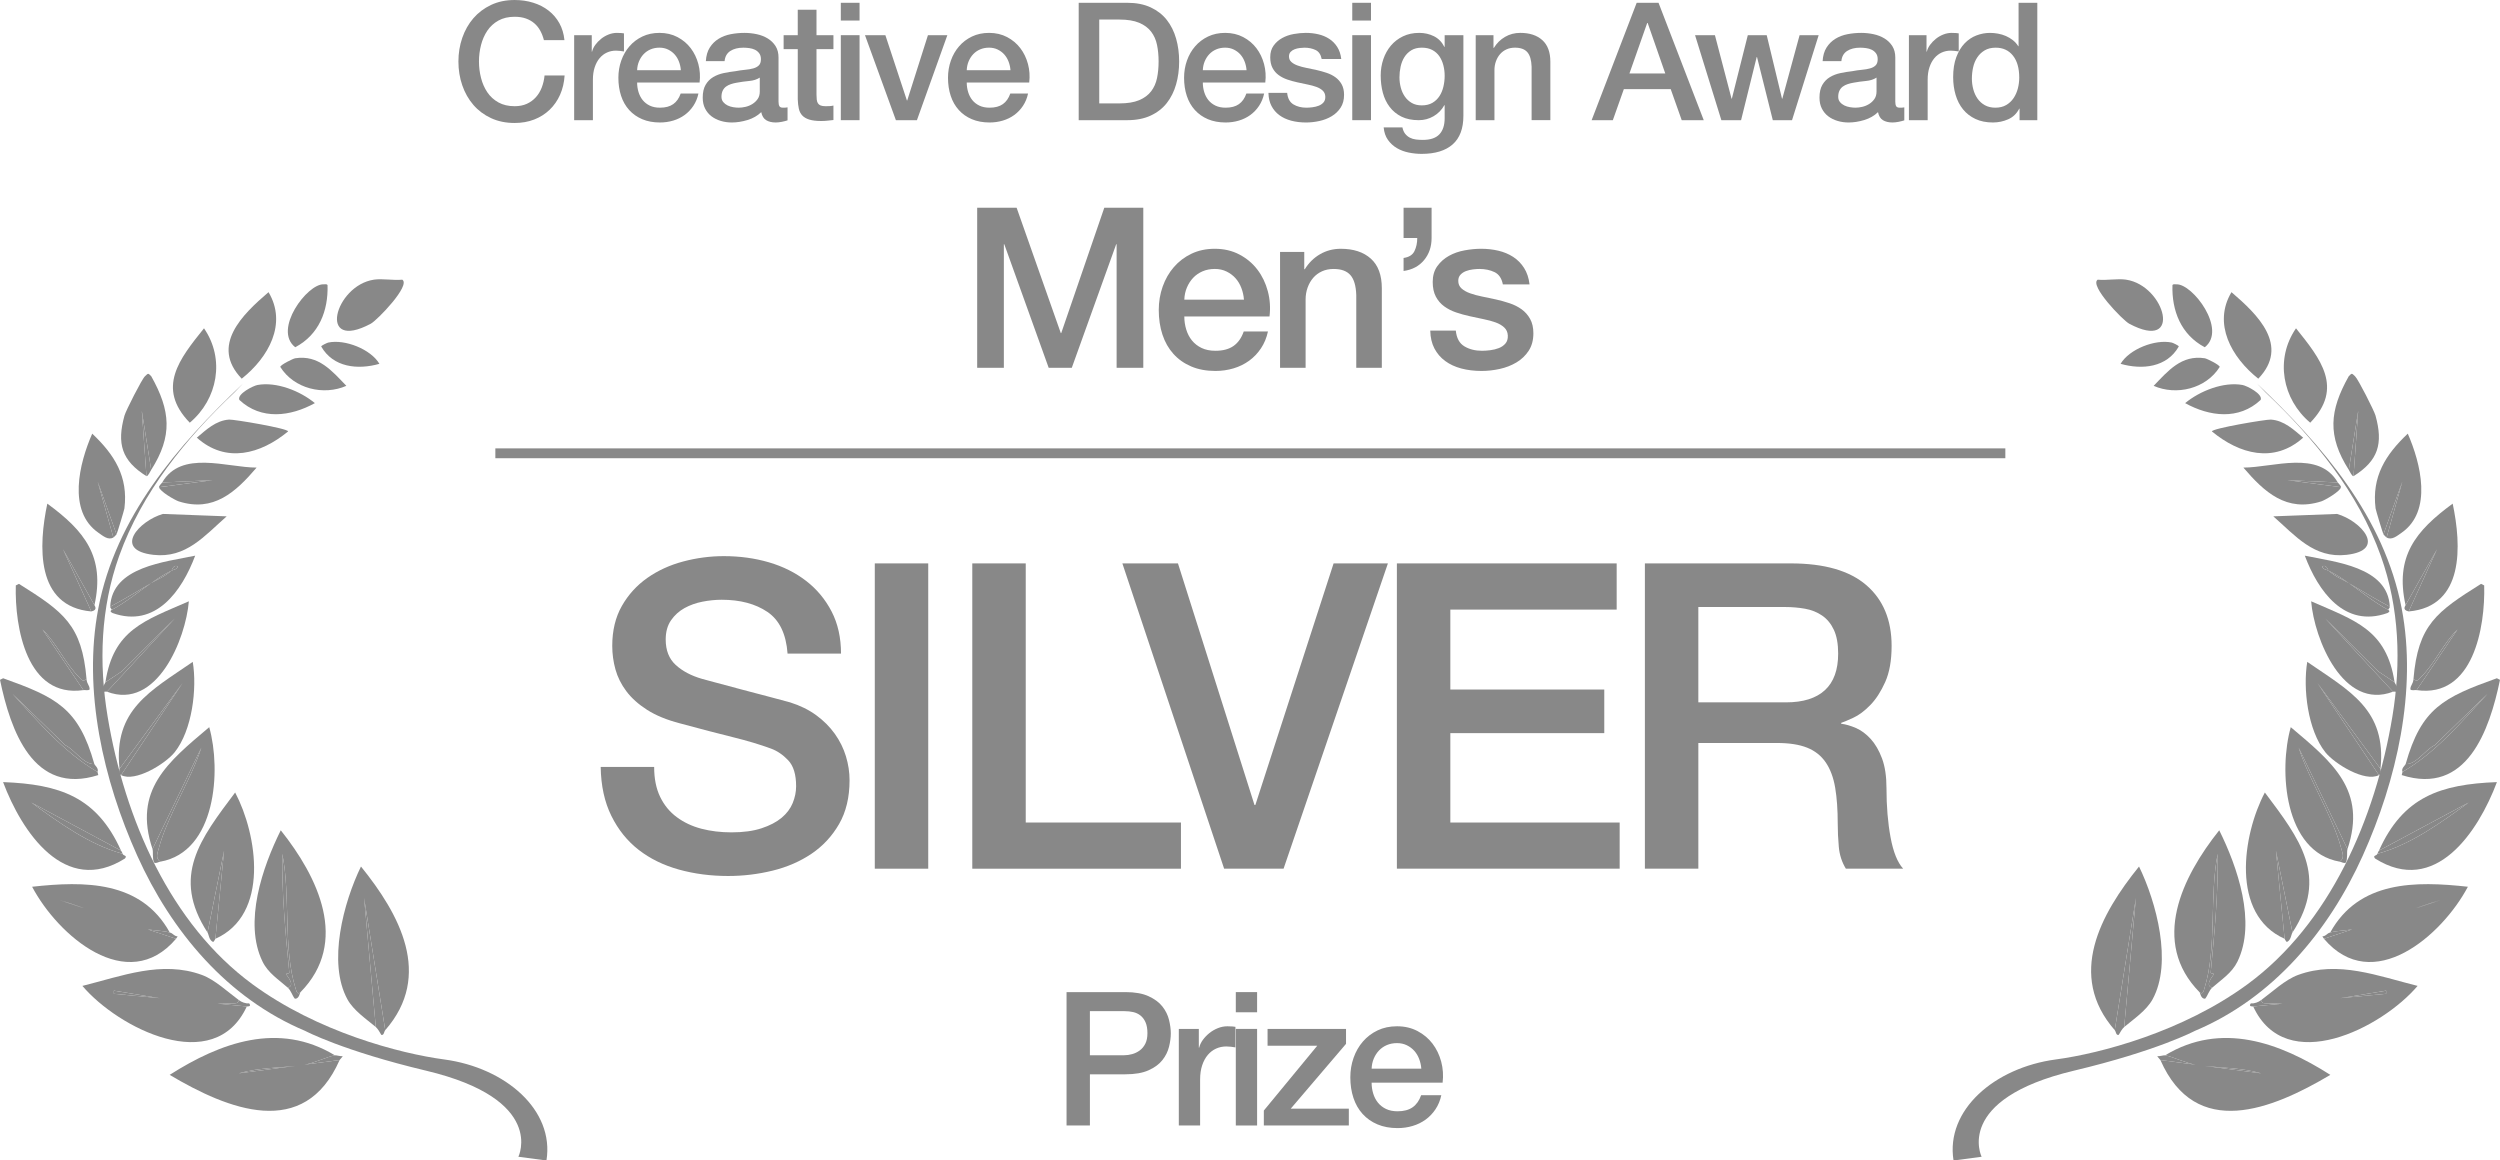 <?xml version="1.0" encoding="UTF-8"?> <svg xmlns="http://www.w3.org/2000/svg" id="_レイヤー_2" viewBox="0 0 327.408 151.982"><defs><style>.cls-1{isolation:isolate;}.cls-2{fill:none;stroke:#888;stroke-miterlimit:10;stroke-width:1.289px;}.cls-3{fill:#888;}</style></defs><g id="layout"><g id="Creative_Design_Award"><g class="cls-1"><path class="cls-3" d="M71.232,5.253c-.115-.445-.272-.854-.474-1.227s-.459-.696-.775-.969c-.316-.272-.686-.484-1.109-.635-.423-.151-.915-.226-1.475-.226-.818,0-1.525.165-2.121.495-.596.33-1.08.771-1.453,1.324-.373.553-.649,1.181-.829,1.884-.18.704-.269,1.421-.269,2.153,0,.732.089,1.45.269,2.153.179.703.456,1.332.829,1.884.373.553.858.994,1.453,1.324.595.33,1.302.495,2.121.495.603,0,1.134-.104,1.594-.312.459-.208.854-.496,1.184-.861.33-.366.588-.793.775-1.281.187-.488.309-1.012.366-1.572h2.626c-.058.919-.255,1.759-.592,2.519-.337.761-.793,1.418-1.367,1.97-.574.553-1.249.979-2.024,1.281-.775.301-1.629.452-2.562.452-1.149,0-2.178-.212-3.09-.635-.912-.423-1.683-1.001-2.315-1.733s-1.116-1.586-1.453-2.562c-.337-.976-.506-2.017-.506-3.122,0-1.09.169-2.124.506-3.1.337-.976.822-1.83,1.453-2.562.632-.732,1.403-1.313,2.315-1.744.911-.431,1.941-.646,3.09-.646.861,0,1.672.119,2.433.355s1.432.581,2.013,1.033c.582.452,1.051,1.001,1.41,1.647.359.646.582,1.386.667,2.218h-2.691Z"></path><path class="cls-3" d="M75.194,4.607h2.304v2.153h.043c.072-.302.212-.596.42-.883s.459-.549.753-.786c.294-.237.621-.427.98-.57.358-.144.725-.215,1.098-.215.287,0,.485.007.592.021.107.015.219.029.333.043v2.369c-.172-.029-.348-.054-.527-.076-.18-.021-.355-.032-.527-.032-.417,0-.808.083-1.173.248-.366.165-.686.409-.958.732-.273.323-.488.722-.646,1.195-.158.474-.237,1.019-.237,1.636v5.296h-2.455V4.607Z"></path><path class="cls-3" d="M83.44,10.808c0,.431.061.847.183,1.249s.305.753.549,1.055c.244.302.552.542.926.722.373.18.818.269,1.334.269.718,0,1.295-.154,1.733-.463.438-.309.764-.771.979-1.389h2.325c-.129.603-.352,1.141-.667,1.615-.316.474-.697.872-1.141,1.195-.445.323-.944.567-1.497.732-.553.165-1.13.248-1.733.248-.875,0-1.65-.144-2.325-.431-.675-.287-1.245-.689-1.711-1.206-.467-.517-.818-1.134-1.055-1.852s-.355-1.507-.355-2.368c0-.79.125-1.54.376-2.25s.61-1.335,1.077-1.873c.466-.539,1.03-.965,1.69-1.281.66-.315,1.407-.474,2.239-.474.875,0,1.661.183,2.357.549.696.366,1.274.851,1.733,1.454.459.603.793,1.295,1.001,2.078s.262,1.59.162,2.422h-8.182ZM89.167,9.193c-.029-.387-.111-.76-.248-1.12-.136-.358-.323-.67-.56-.937-.237-.265-.524-.48-.861-.646-.337-.165-.714-.248-1.13-.248-.431,0-.822.076-1.173.226-.352.151-.653.359-.904.625-.251.266-.452.578-.603.937-.15.359-.233.747-.248,1.163h5.727Z"></path><path class="cls-3" d="M101.956,13.263c0,.301.04.517.119.646.079.129.233.194.463.194h.258c.1,0,.215-.014.344-.043v1.701c-.086.029-.197.061-.333.097-.137.036-.276.068-.42.097s-.287.05-.431.064-.266.021-.366.021c-.503,0-.919-.101-1.249-.301s-.545-.552-.646-1.055c-.488.474-1.087.818-1.798,1.034-.71.215-1.396.323-2.056.323-.502,0-.983-.068-1.442-.205s-.865-.337-1.216-.603c-.352-.266-.632-.603-.84-1.012-.208-.409-.312-.886-.312-1.432,0-.689.125-1.249.376-1.679s.582-.768.991-1.012c.409-.244.868-.42,1.378-.527.509-.107,1.022-.19,1.54-.248.444-.086.868-.147,1.27-.183.402-.036.757-.097,1.066-.183.309-.086.552-.219.732-.398.179-.18.269-.449.269-.808,0-.315-.075-.574-.226-.775s-.337-.355-.56-.463c-.223-.108-.47-.18-.743-.215-.272-.036-.531-.054-.775-.054-.689,0-1.256.144-1.701.431-.445.288-.697.732-.754,1.335h-2.454c.043-.717.215-1.313.517-1.787s.685-.854,1.152-1.141c.466-.287.994-.488,1.583-.603.588-.115,1.191-.172,1.809-.172.545,0,1.083.058,1.615.172.531.115,1.008.301,1.432.56s.764.592,1.023,1.001c.258.409.387.908.387,1.496v5.727ZM99.502,10.163c-.373.244-.833.391-1.378.441s-1.091.125-1.636.226c-.258.043-.51.104-.753.183-.244.079-.459.187-.646.323s-.333.316-.441.538c-.107.223-.161.492-.161.808,0,.272.079.502.237.689.158.187.348.333.57.441.222.107.466.183.732.226.266.043.506.064.721.064.272,0,.567-.036.883-.108.316-.071.614-.193.894-.366s.513-.391.7-.657.28-.592.28-.979v-1.83Z"></path><path class="cls-3" d="M102.624,4.607h1.852V1.271h2.455v3.337h2.218v1.83h-2.218v5.942c0,.258.011.481.032.667.021.187.072.345.151.474.079.129.197.226.355.291.158.064.373.097.646.097.172,0,.345-.003.517-.011.172-.007.345-.032.517-.075v1.895c-.273.028-.539.057-.797.086s-.524.043-.796.043c-.646,0-1.167-.061-1.561-.183-.395-.122-.704-.302-.926-.539-.223-.237-.374-.534-.452-.894-.079-.358-.126-.768-.14-1.227v-6.567h-1.852v-1.83Z"></path><path class="cls-3" d="M110.116.366h2.454v2.325h-2.454V.366ZM110.116,4.607h2.454v11.131h-2.454V4.607Z"></path><path class="cls-3" d="M113.281,4.607h2.67l2.82,8.548h.043l2.713-8.548h2.541l-3.983,11.131h-2.756l-4.048-11.131Z"></path><path class="cls-3" d="M126.608,10.808c0,.431.061.847.183,1.249s.305.753.549,1.055c.244.302.552.542.926.722.373.18.818.269,1.334.269.718,0,1.295-.154,1.733-.463.438-.309.764-.771.979-1.389h2.325c-.129.603-.352,1.141-.667,1.615-.316.474-.697.872-1.141,1.195-.445.323-.944.567-1.497.732-.553.165-1.13.248-1.733.248-.875,0-1.65-.144-2.325-.431-.675-.287-1.245-.689-1.711-1.206-.467-.517-.818-1.134-1.055-1.852s-.355-1.507-.355-2.368c0-.79.125-1.54.376-2.25s.61-1.335,1.077-1.873c.466-.539,1.03-.965,1.69-1.281.66-.315,1.407-.474,2.239-.474.875,0,1.661.183,2.357.549.696.366,1.274.851,1.733,1.454.459.603.793,1.295,1.001,2.078s.262,1.59.162,2.422h-8.182ZM132.335,9.193c-.029-.387-.111-.76-.248-1.12-.136-.358-.323-.67-.56-.937-.237-.265-.524-.48-.861-.646-.337-.165-.714-.248-1.13-.248-.431,0-.822.076-1.173.226-.352.151-.653.359-.904.625-.251.266-.452.578-.603.937-.15.359-.233.747-.248,1.163h5.727Z"></path><path class="cls-3" d="M141.27.366h6.373c1.177,0,2.196.201,3.058.603.861.402,1.564.951,2.11,1.647.545.696.951,1.511,1.216,2.443.266.933.398,1.931.398,2.993,0,1.062-.133,2.06-.398,2.993-.266.934-.671,1.748-1.216,2.444-.546.696-1.249,1.246-2.11,1.647-.861.402-1.881.603-3.058.603h-6.373V.366ZM143.961,13.542h2.648c1.047,0,1.905-.14,2.573-.419.667-.28,1.191-.667,1.572-1.163.38-.495.639-1.076.775-1.744s.205-1.389.205-2.164c0-.775-.068-1.496-.205-2.164s-.395-1.249-.775-1.744c-.38-.495-.904-.883-1.572-1.163s-1.525-.42-2.573-.42h-2.648v10.98Z"></path><path class="cls-3" d="M157.525,10.808c0,.431.061.847.183,1.249s.305.753.549,1.055c.244.302.552.542.926.722.373.18.818.269,1.334.269.718,0,1.295-.154,1.733-.463.438-.309.764-.771.979-1.389h2.325c-.129.603-.352,1.141-.667,1.615-.316.474-.697.872-1.141,1.195-.445.323-.944.567-1.497.732-.553.165-1.13.248-1.733.248-.875,0-1.65-.144-2.325-.431-.675-.287-1.245-.689-1.711-1.206-.467-.517-.818-1.134-1.055-1.852s-.355-1.507-.355-2.368c0-.79.125-1.54.376-2.25s.61-1.335,1.077-1.873c.466-.539,1.03-.965,1.69-1.281.66-.315,1.407-.474,2.239-.474.875,0,1.661.183,2.357.549.696.366,1.274.851,1.733,1.454.459.603.793,1.295,1.001,2.078s.262,1.59.162,2.422h-8.182ZM163.253,9.193c-.029-.387-.111-.76-.248-1.12-.136-.358-.323-.67-.56-.937-.237-.265-.524-.48-.861-.646-.337-.165-.714-.248-1.13-.248-.431,0-.822.076-1.173.226-.352.151-.653.359-.904.625-.251.266-.452.578-.603.937-.15.359-.233.747-.248,1.163h5.727Z"></path><path class="cls-3" d="M168.571,12.165c.071.718.344,1.22.818,1.507s1.041.431,1.701.431c.229,0,.491-.018.786-.054.294-.036.57-.104.829-.205.258-.101.47-.248.635-.441s.24-.449.226-.765c-.014-.315-.129-.574-.344-.775-.215-.201-.492-.362-.829-.484-.337-.122-.721-.226-1.152-.312-.431-.086-.869-.18-1.313-.28-.459-.1-.901-.222-1.324-.366-.424-.144-.804-.337-1.141-.582-.337-.244-.607-.556-.808-.937-.201-.38-.301-.851-.301-1.41,0-.603.147-1.109.441-1.518.294-.409.667-.739,1.12-.99.452-.251.954-.427,1.507-.527s1.08-.151,1.583-.151c.574,0,1.123.061,1.647.183s.998.319,1.421.592c.423.273.775.628,1.055,1.066.28.438.456.965.528,1.583h-2.562c-.115-.588-.384-.983-.807-1.184-.424-.201-.908-.302-1.454-.302-.172,0-.376.015-.613.043s-.459.083-.667.161c-.208.079-.384.194-.528.345-.144.15-.215.348-.215.592,0,.302.104.546.312.732.208.187.48.341.818.463.337.122.721.226,1.152.312.43.086.875.18,1.334.28.445.101.883.223,1.313.366s.814.337,1.152.581c.337.245.61.553.818.926.208.374.312.833.312,1.378,0,.661-.151,1.22-.452,1.68s-.692.833-1.173,1.12-1.016.495-1.604.624c-.589.129-1.17.194-1.744.194-.703,0-1.353-.079-1.948-.237-.596-.158-1.113-.398-1.55-.721-.438-.323-.783-.725-1.033-1.206-.251-.481-.384-1.051-.398-1.712h2.455Z"></path><path class="cls-3" d="M177.097.366h2.454v2.325h-2.454V.366ZM177.097,4.607h2.454v11.131h-2.454V4.607Z"></path><path class="cls-3" d="M191.651,15.157c0,1.68-.47,2.932-1.41,3.757-.94.825-2.293,1.238-4.058,1.238-.56,0-1.124-.057-1.69-.172-.567-.115-1.084-.309-1.55-.582-.466-.273-.858-.632-1.173-1.077-.316-.445-.502-.99-.56-1.636h2.454c.072.345.194.625.366.84s.377.384.614.506c.237.122.499.201.786.237.287.036.588.054.904.054.991,0,1.715-.244,2.175-.732.459-.488.689-1.191.689-2.11v-1.701h-.043c-.345.618-.815,1.098-1.411,1.443-.596.344-1.238.517-1.927.517-.89,0-1.647-.154-2.271-.463s-1.141-.732-1.55-1.271c-.409-.538-.707-1.159-.894-1.862-.187-.703-.28-1.457-.28-2.261,0-.746.115-1.457.345-2.131.229-.674.56-1.267.99-1.776.431-.509.958-.915,1.583-1.216s1.331-.452,2.121-.452c.703,0,1.349.147,1.938.441.588.294,1.041.757,1.356,1.389h.043v-1.529h2.454v10.55ZM186.204,13.801c.545,0,1.008-.111,1.389-.334.38-.222.689-.517.926-.883.237-.366.409-.782.517-1.249s.162-.937.162-1.41c0-.474-.058-.933-.172-1.378-.115-.445-.291-.84-.527-1.185-.237-.344-.546-.617-.926-.818-.381-.201-.836-.302-1.367-.302-.546,0-1.005.115-1.378.345-.374.229-.675.527-.904.894-.23.366-.395.782-.496,1.249-.101.467-.15.93-.15,1.389,0,.46.057.908.172,1.346.114.438.291.829.527,1.173.237.345.538.625.904.84.366.215.807.323,1.324.323Z"></path><path class="cls-3" d="M193.266,4.607h2.325v1.636l.043.043c.373-.617.861-1.102,1.464-1.454.603-.352,1.27-.527,2.002-.527,1.22,0,2.182.316,2.885.947.703.632,1.055,1.579,1.055,2.842v7.643h-2.455v-6.998c-.029-.875-.215-1.51-.56-1.905-.345-.395-.883-.592-1.615-.592-.417,0-.79.076-1.119.226-.331.151-.61.359-.84.625-.23.266-.409.578-.538.937-.129.359-.194.74-.194,1.141v6.567h-2.455V4.607Z"></path><path class="cls-3" d="M214.343.366h2.864l5.921,15.373h-2.885l-1.442-4.069h-6.136l-1.442,4.069h-2.777l5.899-15.373ZM213.396,9.624h4.694l-2.304-6.61h-.065l-2.325,6.61Z"></path><path class="cls-3" d="M221.987,4.607h2.605l2.175,8.311h.043l2.088-8.311h2.476l2.002,8.311h.043l2.261-8.311h2.498l-3.488,11.131h-2.519l-2.067-8.268h-.043l-2.045,8.268h-2.583l-3.445-11.131Z"></path><path class="cls-3" d="M248.211,13.263c0,.301.039.517.118.646.079.129.233.194.463.194h.258c.101,0,.215-.014.345-.043v1.701c-.086.029-.198.061-.334.097-.136.036-.276.068-.419.097-.144.029-.288.05-.431.064-.144.014-.266.021-.366.021-.502,0-.918-.101-1.249-.301-.331-.201-.546-.552-.646-1.055-.488.474-1.087.818-1.798,1.034s-1.396.323-2.056.323c-.502,0-.983-.068-1.442-.205-.459-.136-.865-.337-1.217-.603s-.632-.603-.839-1.012c-.208-.409-.312-.886-.312-1.432,0-.689.125-1.249.377-1.679.251-.431.581-.768.99-1.012.409-.244.868-.42,1.378-.527.509-.107,1.023-.19,1.54-.248.445-.086.868-.147,1.271-.183.401-.036.757-.097,1.065-.183.309-.086.553-.219.732-.398.18-.18.27-.449.27-.808,0-.315-.076-.574-.226-.775-.151-.201-.337-.355-.56-.463-.223-.108-.47-.18-.743-.215-.273-.036-.531-.054-.775-.054-.689,0-1.256.144-1.701.431-.445.288-.696.732-.753,1.335h-2.455c.043-.717.215-1.313.517-1.787.302-.474.686-.854,1.152-1.141.466-.287.994-.488,1.583-.603s1.191-.172,1.809-.172c.545,0,1.083.058,1.615.172.531.115,1.008.301,1.432.56.423.258.764.592,1.022,1.001.258.409.388.908.388,1.496v5.727ZM245.756,10.163c-.374.244-.833.391-1.378.441-.546.05-1.091.125-1.636.226-.258.043-.51.104-.754.183-.244.079-.459.187-.646.323-.187.136-.334.316-.441.538-.108.223-.162.492-.162.808,0,.272.079.502.237.689.158.187.348.333.571.441.222.107.466.183.732.226.265.043.506.064.721.064.272,0,.567-.036.883-.108.315-.071.613-.193.894-.366.28-.172.513-.391.7-.657.186-.266.28-.592.28-.979v-1.83Z"></path><path class="cls-3" d="M249.998,4.607h2.304v2.153h.043c.072-.302.212-.596.42-.883s.459-.549.753-.786c.294-.237.621-.427.98-.57.358-.144.725-.215,1.098-.215.287,0,.485.007.592.021.107.015.219.029.333.043v2.369c-.172-.029-.348-.054-.527-.076-.18-.021-.355-.032-.527-.032-.417,0-.808.083-1.173.248-.366.165-.686.409-.958.732-.273.323-.488.722-.646,1.195-.158.474-.237,1.019-.237,1.636v5.296h-2.455V4.607Z"></path><path class="cls-3" d="M266.813,15.739h-2.325v-1.507h-.043c-.331.646-.811,1.109-1.442,1.389-.632.28-1.299.42-2.002.42-.876,0-1.64-.154-2.293-.463-.653-.308-1.195-.728-1.625-1.259-.431-.531-.754-1.159-.969-1.884-.215-.725-.323-1.503-.323-2.336,0-1.004.136-1.873.409-2.605.272-.732.635-1.335,1.087-1.809s.969-.822,1.55-1.044c.582-.222,1.174-.333,1.776-.333.345,0,.696.032,1.055.097.358.065.703.169,1.033.312s.635.327.915.549c.28.223.513.484.7.786h.043V.366h2.454v15.373ZM258.244,10.292c0,.474.061.94.183,1.399.122.459.308.869.56,1.228.251.359.571.646.958.861.388.215.847.323,1.378.323.545,0,1.016-.115,1.41-.345.395-.229.718-.531.969-.904.251-.373.438-.793.56-1.259s.183-.944.183-1.432c0-1.234-.276-2.196-.829-2.885s-1.302-1.034-2.25-1.034c-.574,0-1.059.119-1.453.355-.395.237-.718.545-.969.926-.251.38-.431.811-.538,1.292-.108.481-.162.973-.162,1.475Z"></path></g></g><path class="cls-3" d="M85.67,100.439c0,1.531.261,2.838.784,3.92.522,1.084,1.25,1.97,2.184,2.66.933.691,2.006,1.195,3.22,1.513,1.213.317,2.529.476,3.948.476,1.53,0,2.837-.177,3.92-.532,1.083-.354,1.96-.812,2.632-1.372.672-.56,1.157-1.204,1.456-1.932.298-.729.448-1.465.448-2.212,0-1.53-.346-2.66-1.036-3.388-.691-.729-1.447-1.241-2.268-1.54-1.419-.522-3.071-1.018-4.956-1.484-1.885-.467-4.209-1.073-6.972-1.82-1.718-.447-3.146-1.036-4.284-1.764-1.139-.729-2.044-1.54-2.716-2.437-.672-.896-1.148-1.848-1.428-2.855-.28-1.008-.42-2.034-.42-3.08,0-2.016.42-3.761,1.26-5.236.84-1.474,1.95-2.696,3.332-3.668,1.381-.97,2.949-1.688,4.704-2.155,1.754-.467,3.528-.7,5.32-.7,2.09,0,4.06.271,5.908.812,1.848.542,3.472,1.354,4.872,2.437s2.51,2.417,3.332,4.004c.821,1.587,1.232,3.426,1.232,5.516h-7c-.187-2.576-1.064-4.396-2.632-5.46-1.568-1.063-3.566-1.596-5.992-1.596-.822,0-1.662.084-2.52.252-.859.168-1.643.448-2.352.84-.709.392-1.297.924-1.764,1.596-.467.673-.7,1.513-.7,2.521,0,1.419.438,2.529,1.316,3.332.877.803,2.025,1.409,3.444,1.82.148.037.736.195,1.764.476,1.026.28,2.174.588,3.444.924,1.269.336,2.511.663,3.724.98,1.213.317,2.081.551,2.604.699,1.307.412,2.445.972,3.416,1.681.971.709,1.783,1.521,2.436,2.436.653.915,1.139,1.896,1.456,2.94.317,1.045.476,2.091.476,3.136,0,2.24-.458,4.153-1.372,5.74-.915,1.587-2.119,2.884-3.612,3.892-1.494,1.008-3.192,1.746-5.096,2.212-1.904.467-3.846.7-5.824.7-2.277,0-4.424-.28-6.44-.84-2.016-.561-3.771-1.418-5.264-2.576-1.494-1.156-2.688-2.641-3.584-4.452-.896-1.811-1.363-3.947-1.4-6.412h7Z"></path><path class="cls-3" d="M114.565,73.784h7v39.983h-7v-39.983Z"></path><path class="cls-3" d="M127.334,73.784h7v33.936h20.328v6.048h-27.328v-39.983Z"></path><path class="cls-3" d="M146.989,73.784h7.28l10.024,31.64h.112l10.248-31.64h7.112l-13.664,39.983h-7.784l-13.328-39.983Z"></path><path class="cls-3" d="M182.941,73.784h28.784v6.048h-21.784v10.472h20.16v5.712h-20.16v11.704h22.176v6.048h-29.176v-39.983Z"></path><path class="cls-3" d="M215.42,73.784h19.096c4.405,0,7.709.951,9.912,2.855,2.202,1.904,3.304,4.556,3.304,7.952,0,1.904-.28,3.481-.84,4.732s-1.213,2.259-1.96,3.023c-.747.766-1.484,1.316-2.212,1.652s-1.26.56-1.596.672v.112c.597.075,1.241.262,1.932.56.69.3,1.334.775,1.932,1.428.597.654,1.092,1.504,1.484,2.548.392,1.046.588,2.353.588,3.921,0,2.352.177,4.489.532,6.411.354,1.924.905,3.296,1.652,4.116h-7.504c-.523-.858-.832-1.811-.924-2.855-.094-1.045-.14-2.053-.14-3.024,0-1.829-.112-3.406-.336-4.731-.224-1.325-.635-2.427-1.232-3.305-.598-.877-1.41-1.521-2.436-1.932-1.027-.41-2.343-.616-3.948-.616h-10.304v16.464h-7v-39.983ZM222.42,91.983h11.48c2.24,0,3.938-.531,5.096-1.596,1.157-1.063,1.736-2.66,1.736-4.788,0-1.269-.188-2.305-.56-3.107-.374-.803-.887-1.429-1.54-1.876-.654-.448-1.4-.747-2.24-.896-.84-.148-1.708-.224-2.604-.224h-11.368v12.487Z"></path><path class="cls-3" d="M139.679,129.929h7.707c1.239,0,2.251.179,3.034.538.783.358,1.386.807,1.811,1.346.424.538.713,1.125.869,1.761.155.637.232,1.224.232,1.762,0,.539-.078,1.122-.232,1.75-.155.628-.444,1.211-.869,1.749s-1.027.982-1.811,1.333c-.783.352-1.794.526-3.034.526h-4.648v6.704h-3.059v-17.469ZM142.737,138.199h4.477c.343,0,.693-.049,1.052-.147.358-.098.689-.257.991-.477.302-.221.546-.514.734-.881.187-.367.281-.828.281-1.383,0-.57-.082-1.043-.245-1.419-.164-.375-.384-.673-.661-.893-.278-.221-.596-.371-.954-.453-.359-.081-.743-.122-1.15-.122h-4.526v5.774Z"></path><path class="cls-3" d="M154.383,134.749h2.618v2.446h.049c.082-.342.24-.676.477-1.003.236-.326.522-.624.856-.893.334-.27.705-.485,1.113-.648.407-.163.823-.245,1.248-.245.326,0,.55.009.673.024.123.017.249.033.379.049v2.691c-.196-.032-.396-.061-.6-.085-.204-.024-.404-.037-.6-.037-.473,0-.917.094-1.333.281-.416.188-.779.465-1.089.832-.31.367-.555.819-.734,1.358-.18.538-.27,1.158-.27,1.859v6.019h-2.789v-12.649Z"></path><path class="cls-3" d="M161.845,129.929h2.789v2.642h-2.789v-2.642ZM161.845,134.749h2.789v12.649h-2.789v-12.649Z"></path><path class="cls-3" d="M166.004,134.749h10.276v1.957l-7.242,8.49h7.609v2.202h-11.132v-1.958l6.997-8.489h-6.508v-2.202Z"></path><path class="cls-3" d="M179.632,141.794c0,.49.069.963.208,1.42.139.456.346.855.624,1.198.277.343.627.616,1.052.82s.93.306,1.517.306c.815,0,1.472-.176,1.97-.526.497-.351.869-.877,1.113-1.578h2.642c-.146.686-.4,1.297-.758,1.835-.359.538-.792.991-1.297,1.358-.506.366-1.073.645-1.7.831-.628.188-1.285.282-1.97.282-.995,0-1.876-.164-2.642-.49-.767-.325-1.416-.782-1.945-1.37-.53-.587-.93-1.288-1.199-2.104s-.404-1.713-.404-2.691c0-.896.143-1.749.428-2.557.285-.808.693-1.517,1.223-2.129.53-.611,1.17-1.097,1.921-1.456.75-.358,1.598-.538,2.544-.538.995,0,1.888.208,2.679.624.791.416,1.447.967,1.969,1.651.522.686.901,1.473,1.138,2.361.236.889.297,1.807.184,2.752h-9.297ZM186.14,139.959c-.033-.439-.126-.864-.282-1.271-.155-.408-.367-.763-.636-1.064s-.596-.547-.979-.734-.812-.281-1.284-.281c-.489,0-.934.086-1.333.257-.4.172-.742.408-1.028.71-.285.302-.514.656-.685,1.064-.171.407-.265.848-.281,1.32h6.508Z"></path><path class="cls-3" d="M127.974,27.208h5.167l5.784,16.412h.059l5.637-16.412h5.109v20.963h-3.494v-16.177h-.059l-5.813,16.177h-3.024l-5.813-16.177h-.059v16.177h-3.494v-20.963Z"></path><path class="cls-3" d="M155.102,41.447c0,.587.083,1.155.25,1.703.167.548.416,1.028.749,1.438.333.411.753.739,1.262.984.509.245,1.116.367,1.82.367.979,0,1.766-.21,2.364-.631.597-.42,1.042-1.052,1.335-1.894h3.171c-.176.822-.479,1.556-.91,2.202s-.949,1.189-1.556,1.629c-.607.44-1.288.773-2.041.998-.754.225-1.542.338-2.364.338-1.194,0-2.251-.196-3.171-.587-.92-.391-1.698-.939-2.334-1.644-.636-.705-1.116-1.546-1.438-2.525-.323-.979-.484-2.055-.484-3.229,0-1.076.171-2.099.514-3.068.342-.969.832-1.82,1.468-2.554s1.404-1.316,2.305-1.747c.9-.431,1.918-.646,3.053-.646,1.193,0,2.265.25,3.215.749.949.499,1.737,1.16,2.363,1.982.626.822,1.082,1.767,1.365,2.833.284,1.067.357,2.168.22,3.303h-11.157ZM162.912,39.245c-.04-.528-.152-1.037-.338-1.527-.186-.489-.44-.915-.763-1.277-.323-.362-.715-.656-1.174-.881-.46-.225-.974-.338-1.542-.338-.587,0-1.121.103-1.6.309-.48.206-.891.489-1.233.851-.342.363-.616.788-.822,1.277s-.318,1.018-.338,1.585h7.81Z"></path><path class="cls-3" d="M167.639,32.992h3.171v2.231l.059.059c.509-.841,1.174-1.502,1.996-1.982.822-.479,1.732-.719,2.73-.719,1.664,0,2.975.431,3.935,1.292.958.862,1.438,2.153,1.438,3.875v10.423h-3.347v-9.542c-.04-1.193-.293-2.06-.763-2.598-.47-.538-1.204-.808-2.202-.808-.568,0-1.077.103-1.526.309-.451.206-.833.489-1.146.851-.313.363-.558.788-.734,1.277-.176.489-.264,1.008-.264,1.556v8.955h-3.347v-15.179Z"></path><path class="cls-3" d="M183.816,33.784c.705-.098,1.179-.396,1.424-.896.245-.499.367-1.072.367-1.717h-1.791v-3.964h3.67v3.964c0,1.135-.328,2.099-.984,2.892-.656.793-1.551,1.268-2.686,1.424v-1.703Z"></path><path class="cls-3" d="M190.657,43.297c.098.979.47,1.664,1.116,2.055s1.419.587,2.319.587c.313,0,.67-.024,1.072-.073.401-.049.778-.142,1.13-.279.352-.137.641-.338.866-.602s.328-.611.309-1.042c-.02-.43-.176-.782-.47-1.057-.293-.274-.671-.494-1.13-.661-.46-.166-.983-.308-1.571-.426-.587-.117-1.185-.245-1.791-.382-.626-.137-1.229-.303-1.806-.499-.578-.195-1.096-.459-1.556-.792-.46-.333-.827-.758-1.101-1.277-.274-.518-.411-1.16-.411-1.923,0-.822.2-1.512.602-2.07.401-.558.91-1.008,1.527-1.351.617-.342,1.301-.582,2.055-.719.753-.137,1.473-.206,2.158-.206.782,0,1.531.083,2.246.25.714.167,1.36.436,1.938.807.577.372,1.057.856,1.438,1.454s.621,1.316.719,2.158h-3.494c-.157-.802-.524-1.34-1.101-1.615-.578-.274-1.238-.411-1.981-.411-.235,0-.514.02-.837.059-.323.039-.627.113-.91.22-.284.107-.524.264-.719.47-.196.205-.294.475-.294.807,0,.411.142.744.426.998.284.255.656.465,1.116.631.46.167.983.309,1.571.426.587.118,1.194.245,1.82.382.606.137,1.204.304,1.791.499.587.196,1.11.46,1.571.792.459.333.832.754,1.116,1.263.283.509.426,1.135.426,1.879,0,.9-.206,1.664-.617,2.29-.411.627-.945,1.136-1.6,1.527-.656.392-1.385.675-2.188.852-.803.176-1.595.264-2.378.264-.959,0-1.845-.108-2.657-.323-.812-.215-1.517-.543-2.114-.983-.597-.44-1.067-.988-1.409-1.644-.343-.656-.524-1.434-.543-2.334h3.347Z"></path><g id="_生成オブジェクト"><path class="cls-3" d="M43.857,138.207c-.953.167-2.733,1.032-4.019,1.234-2.829.443-5.788.314-8.552,1.127l13.189-1.742c-4.625,10.534-14.597,6.49-22.256,1.942,6.645-4.231,14.276-7.025,21.638-2.561Z"></path><path class="cls-3" d="M31.292,130.986c-.153.529-.535.387-.928.411-5.02.311-10.499-.887-15.453-1.659l-0.0.412,17.411,1.66c-4.279,9.258-16.863,2.817-21.531-2.694,5.157-1.28,10.384-3.367,15.661-1.432,1.702.624,3.399,2.246,4.84,3.3Z"></path><path class="cls-3" d="M39.329,129.962c-.406.398-.534-.251-.618-.516-1.661-5.254-.631-12.143-1.739-17.619-.077,5.206.417,10.388.917,15.558.014.145-.426.061-.412.206.01.101,1.315,1.483.205,1.752-1.189-1.054-2.555-1.894-3.295-3.402-2.519-5.136-.002-12.405,2.382-17.204,4.846,6.072,9.054,14.642,2.561,21.226Z"></path><path class="cls-3" d="M50.453,134.915l-2.77-17.311,1.534,16.898c-1.253-1.047-2.906-2.159-3.707-3.609-2.651-4.802-.503-12.751,1.764-17.411,5.034,6.229,9.466,14.241,3.179,21.432Z"></path><path class="cls-3" d="M22.232,122.12c-1.017-.283-2.796-.271-4.018-.621-3.525-1.008-6.881-2.607-10.403-3.613l15.245,5.059c-6.378,7.499-15.477-.431-18.85-6.813,6.845-.759,14.273-.814,18.026,5.988Z"></path><path class="cls-3" d="M21.002,112.846c-.701-.457-.369-1.128-.205-1.752,1.101-4.179,4.225-8.961,5.573-13.184l-6.397,13.286c-2.573-7.714,1.978-11.365,7.429-15.964,1.595,5.66.887,16.323-6.4,17.614Z"></path><path class="cls-3" d="M12.356,100.064c-1.408.065-2.566-1.889-3.81-2.475l-6.898-6.702c3.411,3.682,6.714,7.633,11.12,10.208l.103.412c-8.524,2.721-11.499-5.858-12.87-12.475l.412-.206c6.966,2.499,9.883,3.9,11.944,11.238Z"></path><path class="cls-3" d="M15.858,101.509l8.045-12.049-8.25,11.225c-.826-7.756,4.06-10.19,9.591-14.005.58,3.501-.063,8.951-2.378,11.847-1.205,1.507-5.175,3.947-7.008,2.983Z"></path><path class="cls-3" d="M14.011,90.587l8.867-9.576-6.908,6.898-2.165,1.441c1.049-6.891,5.13-8.065,10.928-10.604-.406,4.926-4.191,14.34-10.723,11.841Z"></path><path class="cls-3" d="M12.37,79.252l-4.116-7.318,3.703,8.142c-7.317-.642-6.917-8.645-5.76-14.119,4.886,3.58,7.581,6.937,6.173,13.295Z"></path><path class="cls-3" d="M15.261,69.982l-2.468-6.905,2.056,7.317c-.68.386-1.35-.199-1.957-.62-4.096-2.84-2.508-9.114-.815-12.982,2.909,2.754,4.733,5.63,4.217,9.791-.026.208-.942,3.246-1.033,3.399Z"></path><path class="cls-3" d="M19.801,61.537l-1.231-7.728.612,8.552c-3.247-2.033-3.902-4.247-2.879-7.935.176-.634,2.282-4.79,2.682-5.15.426-.383.382-.466.824.001,2.535,4.521,2.817,7.814-.008,12.26Z"></path><path class="cls-3" d="M14.636,79.872c1.839-.983,3.449-2.323,5.154-3.499,1.078-.638,1.593-.736,2.68-1.647.239-.124.618-.1.825-.515-.551-.382-.787.483-.825.515-1.221.633-1.574.883-2.68,1.647-1.767,1.047-3.548,2.117-5.36,3.087.233-5.253,7.246-5.863,11.132-6.689-1.74,4.649-5.2,9.523-10.823,7.514-.511-.268-.095-.392-.103-.412Z"></path><path class="cls-3" d="M20.829,63.804l7.007-.922-6.594.305c2.491-4.288,8.449-1.958,12.365-1.949-2.748,3.219-5.655,5.877-10.203,4.423-.496-.159-2.494-1.315-2.574-1.856Z"></path><path class="cls-3" d="M26.716,42.996c2.775,4.023,1.8,9.291-1.863,12.362-4.429-4.568-1.336-8.369,1.863-12.362Z"></path><path class="cls-3" d="M21.342,67.307l8.345.315c-2.9,2.545-5.317,5.527-9.585,5.042-5.408-.615-1.849-4.48,1.24-5.357Z"></path><path class="cls-3" d="M35.168,38.263c2.463,4.13.006,8.536-3.511,11.331-4.156-4.325.089-8.407,3.511-11.331Z"></path><path class="cls-3" d="M48.975,36.624c1.11-.165,2.553.123,3.709.003,1.148.734-3.281,5.316-4.125,5.767-7.053,3.761-4.752-5.002.416-5.769Z"></path><path class="cls-3" d="M30.005,54.95c.595-.041,7.736,1.157,7.726,1.551-3.6,2.972-8.14,4.233-11.952.816,1.24-1.045,2.491-2.247,4.226-2.367Z"></path><path class="cls-3" d="M33.717,50.419c2.485-.453,5.582.773,7.52,2.375-3.2,1.767-7.033,2.254-9.891-.419-.333-.791,1.843-1.86,2.371-1.956Z"></path><path class="cls-3" d="M42.381,37.237c.18.008.41-.072.515.103.106,3.345-1.117,6.493-4.23,8.136-2.957-2.291,1.588-8.333,3.715-8.24Z"></path><path class="cls-3" d="M38.665,46.919c3.05-.472,4.796,1.643,6.694,3.611-2.975,1.312-6.863.388-8.653-2.479.03-.278,1.674-1.088,1.958-1.132Z"></path><path class="cls-3" d="M42.994,44.862c2.166-.464,5.562.862,6.695,2.786-2.84.81-6.058.472-7.623-2.272.034-.144.802-.488.928-.515Z"></path><path class="cls-3" d="M39.329,129.962c-.038.039-.179.92-.722.824-.361-.442-.48-1.047-.926-1.443,1.11-.268-.195-1.651-.205-1.752-.014-.145.426-.061.412-.206-.499-5.17-.994-10.352-.917-15.558,1.108,5.476.078,12.366,1.739,17.619.084.264.211.914.618.516Z"></path><path class="cls-3" d="M50.453,134.915c-.179.205-.147.695-.516.618-.16-.298-.479-.829-.72-1.031l-1.534-16.898,2.77,17.311Z"></path><path class="cls-3" d="M31.292,130.986c.353.258.882.472,1.339.413.38.493-.299.389-.309.412l-17.411-1.66 0-.412c4.954.772,10.434,1.97,15.453,1.659.392-.024.775.117.928-.411Z"></path><path class="cls-3" d="M21.002,112.846c-.312.055-.624.293-.824.102-.248-.491-.092-1.412-.205-1.752l6.397-13.286c-1.347,4.223-4.471,9.005-5.573,13.184-.164.624-.497,1.294.205,1.752Z"></path><path class="cls-3" d="M22.232,122.12c.503.14.46.437,1.03.516l-.206.309-15.245-5.059c3.523,1.006,6.878,2.605,10.403,3.613,1.222.35,3.001.338,4.018.621Z"></path><path class="cls-3" d="M44.474,138.826l-13.189,1.742c2.764-.813,5.723-.684,8.552-1.127,1.286-.201,3.066-1.067,4.019-1.234.191-.033.715.159,1.03.104-.063.142-.399.485-.412.515Z"></path><path class="cls-3" d="M12.356,100.064c.043.152.625.577.411,1.031-4.406-2.574-7.709-6.526-11.12-10.208l6.898,6.702c1.245.587,2.403,2.541,3.81,2.475Z"></path><path class="cls-3" d="M14.011,90.587c-.155-.059-.523.108-.618-.103-.144-.331.392-.996.413-1.133l2.165-1.441,6.908-6.898-8.867,9.576Z"></path><path class="cls-3" d="M15.858,101.509c-.43-.226-.189-.669-.205-.824l8.25-11.225-8.045,12.049Z"></path><path class="cls-3" d="M12.37,79.252c-.013.057.519.625-.413.824l-3.703-8.142,4.116,7.318Z"></path><path class="cls-3" d="M19.801,61.537c-.129.203-.407.843-.619.824l-.612-8.552,1.231,7.728Z"></path><path class="cls-3" d="M15.261,69.982c-.064.108-.371.389-.412.412l-2.056-7.317,2.468,6.905Z"></path><path class="cls-3" d="M20.829,63.804c-.027-.183.341-.494.413-.618l6.594-.305-7.007.922Z"></path><path class="cls-3" d="M19.79,76.373c-1.705,1.177-3.315,2.517-5.154,3.499-.074-.19-.212-.273-.206-.412,1.812-.97,3.592-2.04,5.36-3.087Z"></path><path class="cls-3" d="M28.207,122.948l1.141-11.539-2.171,10.714c-4.781-7.377-.948-12.242,3.619-18.337,2.927,5.552,4.526,15.997-2.589,19.162Z"></path><path class="cls-3" d="M28.207,122.948c-.024.01-.163.383-.309.412-.535-.249-.54-.958-.72-1.237l2.171-10.714-1.141,11.539Z"></path><path class="cls-3" d="M30.175,107.083l-.621,3.709c-.401-.052.129-3.135.621-3.709Z"></path><path class="cls-3" d="M15.851,111.4l-11.741-6.293c3.65,2.649,7.607,5.531,11.947,6.705.109.312.657.174.309.618-7.878,4.979-13.525-3.494-15.963-10.005,7.402.287,12.283,1.918,15.448,8.974Z"></path><path class="cls-3" d="M15.851,111.4c.031.068.105.123.206.412-4.34-1.175-8.297-4.056-11.947-6.705l11.741,6.293Z"></path><path class="cls-3" d="M3.389,104.385c.423-.007.719.495.206.412-.038-.006-.414-.307-.206-.412Z"></path><path class="cls-3" d="M11.333,88.937c-.55.415-.673.047-1.03-.31-1.764-1.764-2.932-4.439-4.735-6.185l5.352,7.937c-7.42,1.078-8.999-8.241-8.851-13.709l.412-.206c5.823,3.661,8.256,5.355,8.852,12.473Z"></path><path class="cls-3" d="M11.333,88.937c.06.714.378.727.411,1.34-.163.207-.588.068-.824.102l-5.352-7.937c1.803,1.746,2.971,4.421,4.735,6.185.357.357.48.725,1.03.31Z"></path><path class="cls-3" d="M3.407,78.422l1.852,3.504c-.311-.267-2.369-3.372-1.852-3.504Z"></path><path class="cls-3" d="M22.47,74.726c-1.087.911-1.602,1.008-2.68,1.647,1.106-.763,1.458-1.013,2.68-1.647Z"></path><path class="cls-3" d="M22.47,74.726c.037-.031.274-.896.825-.515-.206.414-.586.391-.825.515Z"></path></g><path class="cls-3" d="M39.971,135.012c-10.209-4.284-17.531-13.027-21.999-22.954-4.436-9.858-7.147-21.632-5.098-32.376,2.278-11.949,10.365-21.326,18.947-29.449-.295.279-.778.837-1.153,1.192-6.363,6.022-12.089,13.059-15.068,21.402-2.417,6.769-2.677,13.978-1.505,21.024,2.238,13.446,8.231,27.166,18.964,35.045,8.525,6.257,19.314,9.076,25.109,9.852,8.033,1.075,14.46,6.617,13.398,13.235l-3.676-.49s3.691-7.516-12.091-11.274c-10.912-2.598-15.828-5.207-15.828-5.207Z"></path><g id="_生成オブジェクト-2"><path class="cls-3" d="M283.551,138.207c.953.167,2.733,1.032,4.019,1.234,2.829.443,5.788.314,8.552,1.127l-13.189-1.742c4.625,10.534,14.597,6.49,22.256,1.942-6.645-4.231-14.276-7.025-21.638-2.561Z"></path><path class="cls-3" d="M296.116,130.986c.153.529.535.387.928.411,5.02.311,10.499-.887,15.453-1.659l0.0.412-17.411,1.66c4.279,9.258,16.863,2.817,21.531-2.694-5.157-1.28-10.384-3.367-15.661-1.432-1.702.624-3.399,2.246-4.84,3.3Z"></path><path class="cls-3" d="M288.079,129.962c.406.398.534-.251.618-.516,1.661-5.254.631-12.143,1.739-17.619.077,5.206-.417,10.388-.917,15.558-.014.145.426.061.412.206-.01.101-1.315,1.483-.205,1.752,1.189-1.054,2.555-1.894,3.295-3.402,2.519-5.136.002-12.405-2.382-17.204-4.846,6.072-9.054,14.642-2.561,21.226Z"></path><path class="cls-3" d="M276.955,134.915l2.77-17.311-1.534,16.898c1.253-1.047,2.906-2.159,3.707-3.609,2.651-4.802.503-12.751-1.764-17.411-5.034,6.229-9.466,14.241-3.179,21.432Z"></path><path class="cls-3" d="M305.176,122.12c1.017-.283,2.796-.271,4.018-.621,3.525-1.008,6.881-2.607,10.403-3.613l-15.245,5.059c6.378,7.499,15.477-.431,18.85-6.813-6.845-.759-14.273-.814-18.026,5.988Z"></path><path class="cls-3" d="M306.406,112.846c.701-.457.369-1.128.205-1.752-1.101-4.179-4.225-8.961-5.573-13.184l6.397,13.286c2.573-7.714-1.978-11.365-7.429-15.964-1.595,5.66-.887,16.323,6.4,17.614Z"></path><path class="cls-3" d="M315.052,100.064c1.408.065,2.566-1.889,3.81-2.475l6.898-6.702c-3.411,3.682-6.714,7.633-11.12,10.208l-.103.412c8.524,2.721,11.499-5.858,12.87-12.475l-.412-.206c-6.966,2.499-9.883,3.9-11.944,11.238Z"></path><path class="cls-3" d="M311.55,101.509l-8.045-12.049,8.25,11.225c.826-7.756-4.06-10.19-9.591-14.005-.58,3.501.063,8.951,2.378,11.847,1.205,1.507,5.175,3.947,7.008,2.983Z"></path><path class="cls-3" d="M313.397,90.587l-8.867-9.576,6.908,6.898,2.165,1.441c-1.049-6.891-5.13-8.065-10.928-10.604.406,4.926,4.191,14.34,10.723,11.841Z"></path><path class="cls-3" d="M315.038,79.252l4.116-7.318-3.703,8.142c7.317-.642,6.917-8.645,5.76-14.119-4.886,3.58-7.581,6.937-6.173,13.295Z"></path><path class="cls-3" d="M312.146,69.982l2.468-6.905-2.056,7.317c.68.386,1.35-.199,1.957-.62,4.096-2.84,2.508-9.114.815-12.982-2.909,2.754-4.733,5.63-4.217,9.791.026.208.942,3.246,1.033,3.399Z"></path><path class="cls-3" d="M307.607,61.537l1.231-7.728-.612,8.552c3.247-2.033,3.902-4.247,2.879-7.935-.176-.634-2.282-4.79-2.682-5.15-.426-.383-.382-.466-.824.001-2.535,4.521-2.817,7.814.008,12.26Z"></path><path class="cls-3" d="M312.771,79.872c-1.839-.983-3.449-2.323-5.154-3.499-1.078-.638-1.593-.736-2.68-1.647-.239-.124-.618-.1-.825-.515.551-.382.787.483.825.515,1.221.633,1.574.883,2.68,1.647,1.767,1.047,3.548,2.117,5.36,3.087-.233-5.253-7.246-5.863-11.132-6.689,1.74,4.649,5.2,9.523,10.823,7.514.511-.268.095-.392.103-.412Z"></path><path class="cls-3" d="M306.579,63.804l-7.007-.922,6.594.305c-2.491-4.288-8.449-1.958-12.365-1.949,2.748,3.219,5.655,5.877,10.203,4.423.496-.159,2.494-1.315,2.574-1.856Z"></path><path class="cls-3" d="M300.692,42.996c-2.775,4.023-1.8,9.291,1.863,12.362,4.429-4.568,1.336-8.369-1.863-12.362Z"></path><path class="cls-3" d="M306.066,67.307l-8.345.315c2.9,2.545,5.317,5.527,9.585,5.042,5.408-.615,1.849-4.48-1.24-5.357Z"></path><path class="cls-3" d="M292.24,38.263c-2.463,4.13-.006,8.536,3.511,11.331,4.156-4.325-.089-8.407-3.511-11.331Z"></path><path class="cls-3" d="M278.433,36.624c-1.11-.165-2.553.123-3.709.003-1.148.734,3.281,5.316,4.125,5.767,7.053,3.761,4.752-5.002-.416-5.769Z"></path><path class="cls-3" d="M297.403,54.95c-.595-.041-7.736,1.157-7.726,1.551,3.6,2.972,8.14,4.233,11.952.816-1.24-1.045-2.491-2.247-4.226-2.367Z"></path><path class="cls-3" d="M293.691,50.419c-2.485-.453-5.582.773-7.52,2.375,3.2,1.767,7.033,2.254,9.891-.419.333-.791-1.843-1.86-2.371-1.956Z"></path><path class="cls-3" d="M285.027,37.237c-.18.008-.41-.072-.515.103-.106,3.345,1.117,6.493,4.23,8.136,2.957-2.291-1.588-8.333-3.715-8.24Z"></path><path class="cls-3" d="M288.743,46.919c-3.05-.472-4.796,1.643-6.694,3.611,2.975,1.312,6.863.388,8.653-2.479-.03-.278-1.674-1.088-1.958-1.132Z"></path><path class="cls-3" d="M284.414,44.862c-2.166-.464-5.562.862-6.695,2.786,2.84.81,6.058.472,7.623-2.272-.034-.144-.802-.488-.928-.515Z"></path><path class="cls-3" d="M288.079,129.962c.038.039.179.92.722.824.361-.442.48-1.047.926-1.443-1.11-.268.195-1.651.205-1.752.014-.145-.426-.061-.412-.206.499-5.17.994-10.352.917-15.558-1.108,5.476-.078,12.366-1.739,17.619-.084.264-.211.914-.618.516Z"></path><path class="cls-3" d="M276.955,134.915c.179.205.147.695.516.618.16-.298.479-.829.72-1.031l1.534-16.898-2.77,17.311Z"></path><path class="cls-3" d="M296.116,130.986c-.353.258-.882.472-1.339.413-.38.493.299.389.309.412l17.411-1.66-0-.412c-4.954.772-10.434,1.97-15.453,1.659-.392-.024-.775.117-.928-.411Z"></path><path class="cls-3" d="M306.406,112.846c.312.055.624.293.824.102.248-.491.092-1.412.205-1.752l-6.397-13.286c1.347,4.223,4.471,9.005,5.573,13.184.164.624.497,1.294-.205,1.752Z"></path><path class="cls-3" d="M305.176,122.12c-.503.14-.46.437-1.03.516l.206.309,15.245-5.059c-3.523,1.006-6.878,2.605-10.403,3.613-1.222.35-3.001.338-4.018.621Z"></path><path class="cls-3" d="M282.934,138.826l13.189,1.742c-2.764-.813-5.723-.684-8.552-1.127-1.286-.201-3.066-1.067-4.019-1.234-.191-.033-.715.159-1.03.104.063.142.399.485.412.515Z"></path><path class="cls-3" d="M315.052,100.064c-.043.152-.625.577-.411,1.031,4.406-2.574,7.709-6.526,11.12-10.208l-6.898,6.702c-1.245.587-2.403,2.541-3.81,2.475Z"></path><path class="cls-3" d="M313.397,90.587c.155-.059.523.108.618-.103.144-.331-.392-.996-.413-1.133l-2.165-1.441-6.908-6.898,8.867,9.576Z"></path><path class="cls-3" d="M311.55,101.509c.43-.226.189-.669.205-.824l-8.25-11.225,8.045,12.049Z"></path><path class="cls-3" d="M315.038,79.252c.013.057-.519.625.413.824l3.703-8.142-4.116,7.318Z"></path><path class="cls-3" d="M307.607,61.537c.129.203.407.843.619.824l.612-8.552-1.231,7.728Z"></path><path class="cls-3" d="M312.146,69.982c.064.108.371.389.412.412l2.056-7.317-2.468,6.905Z"></path><path class="cls-3" d="M306.579,63.804c.027-.183-.341-.494-.413-.618l-6.594-.305,7.007.922Z"></path><path class="cls-3" d="M307.618,76.373c1.705,1.177,3.315,2.517,5.154,3.499.074-.19.212-.273.206-.412-1.812-.97-3.592-2.04-5.36-3.087Z"></path><path class="cls-3" d="M299.201,122.948l-1.141-11.539,2.171,10.714c4.781-7.377.948-12.242-3.619-18.337-2.927,5.552-4.526,15.997,2.589,19.162Z"></path><path class="cls-3" d="M299.201,122.948c.024.01.163.383.309.412.535-.249.54-.958.72-1.237l-2.171-10.714,1.141,11.539Z"></path><path class="cls-3" d="M297.233,107.083l.621,3.709c.401-.052-.129-3.135-.621-3.709Z"></path><path class="cls-3" d="M311.557,111.4l11.741-6.293c-3.65,2.649-7.607,5.531-11.947,6.705-.109.312-.657.174-.309.618,7.878,4.979,13.525-3.494,15.963-10.005-7.402.287-12.283,1.918-15.448,8.974Z"></path><path class="cls-3" d="M311.557,111.4c-.031.068-.105.123-.206.412,4.34-1.175,8.297-4.056,11.947-6.705l-11.741,6.293Z"></path><path class="cls-3" d="M324.019,104.385c-.423-.007-.719.495-.206.412.038-.006.414-.307.206-.412Z"></path><path class="cls-3" d="M316.075,88.937c.55.415.673.047,1.03-.31,1.764-1.764,2.932-4.439,4.735-6.185l-5.352,7.937c7.42,1.078,8.999-8.241,8.851-13.709l-.412-.206c-5.823,3.661-8.256,5.355-8.852,12.473Z"></path><path class="cls-3" d="M316.075,88.937c-.06.714-.378.727-.411,1.34.163.207.588.068.824.102l5.352-7.937c-1.803,1.746-2.971,4.421-4.735,6.185-.357.357-.48.725-1.03.31Z"></path><path class="cls-3" d="M324.001,78.422l-1.852,3.504c.311-.267,2.369-3.372,1.852-3.504Z"></path><path class="cls-3" d="M304.938,74.726c1.087.911,1.602,1.008,2.68,1.647-1.106-.763-1.458-1.013-2.68-1.647Z"></path><path class="cls-3" d="M304.938,74.726c-.037-.031-.274-.896-.825-.515.206.414.586.391.825.515Z"></path></g><path class="cls-3" d="M287.437,135.012c10.209-4.284,17.531-13.027,21.999-22.954,4.436-9.858,7.147-21.632,5.098-32.376-2.278-11.949-10.365-21.326-18.947-29.449.295.279.778.837,1.153,1.192,6.363,6.022,12.089,13.059,15.068,21.402,2.417,6.769,2.677,13.978,1.505,21.024-2.238,13.446-8.231,27.166-18.964,35.045-8.525,6.257-19.314,9.076-25.109,9.852-8.033,1.075-14.46,6.617-13.398,13.235l3.676-.49s-3.691-7.516,12.091-11.274c10.912-2.598,15.828-5.207,15.828-5.207Z"></path><line class="cls-2" x1="64.873" y1="59.366" x2="262.626" y2="59.366"></line></g></svg> 